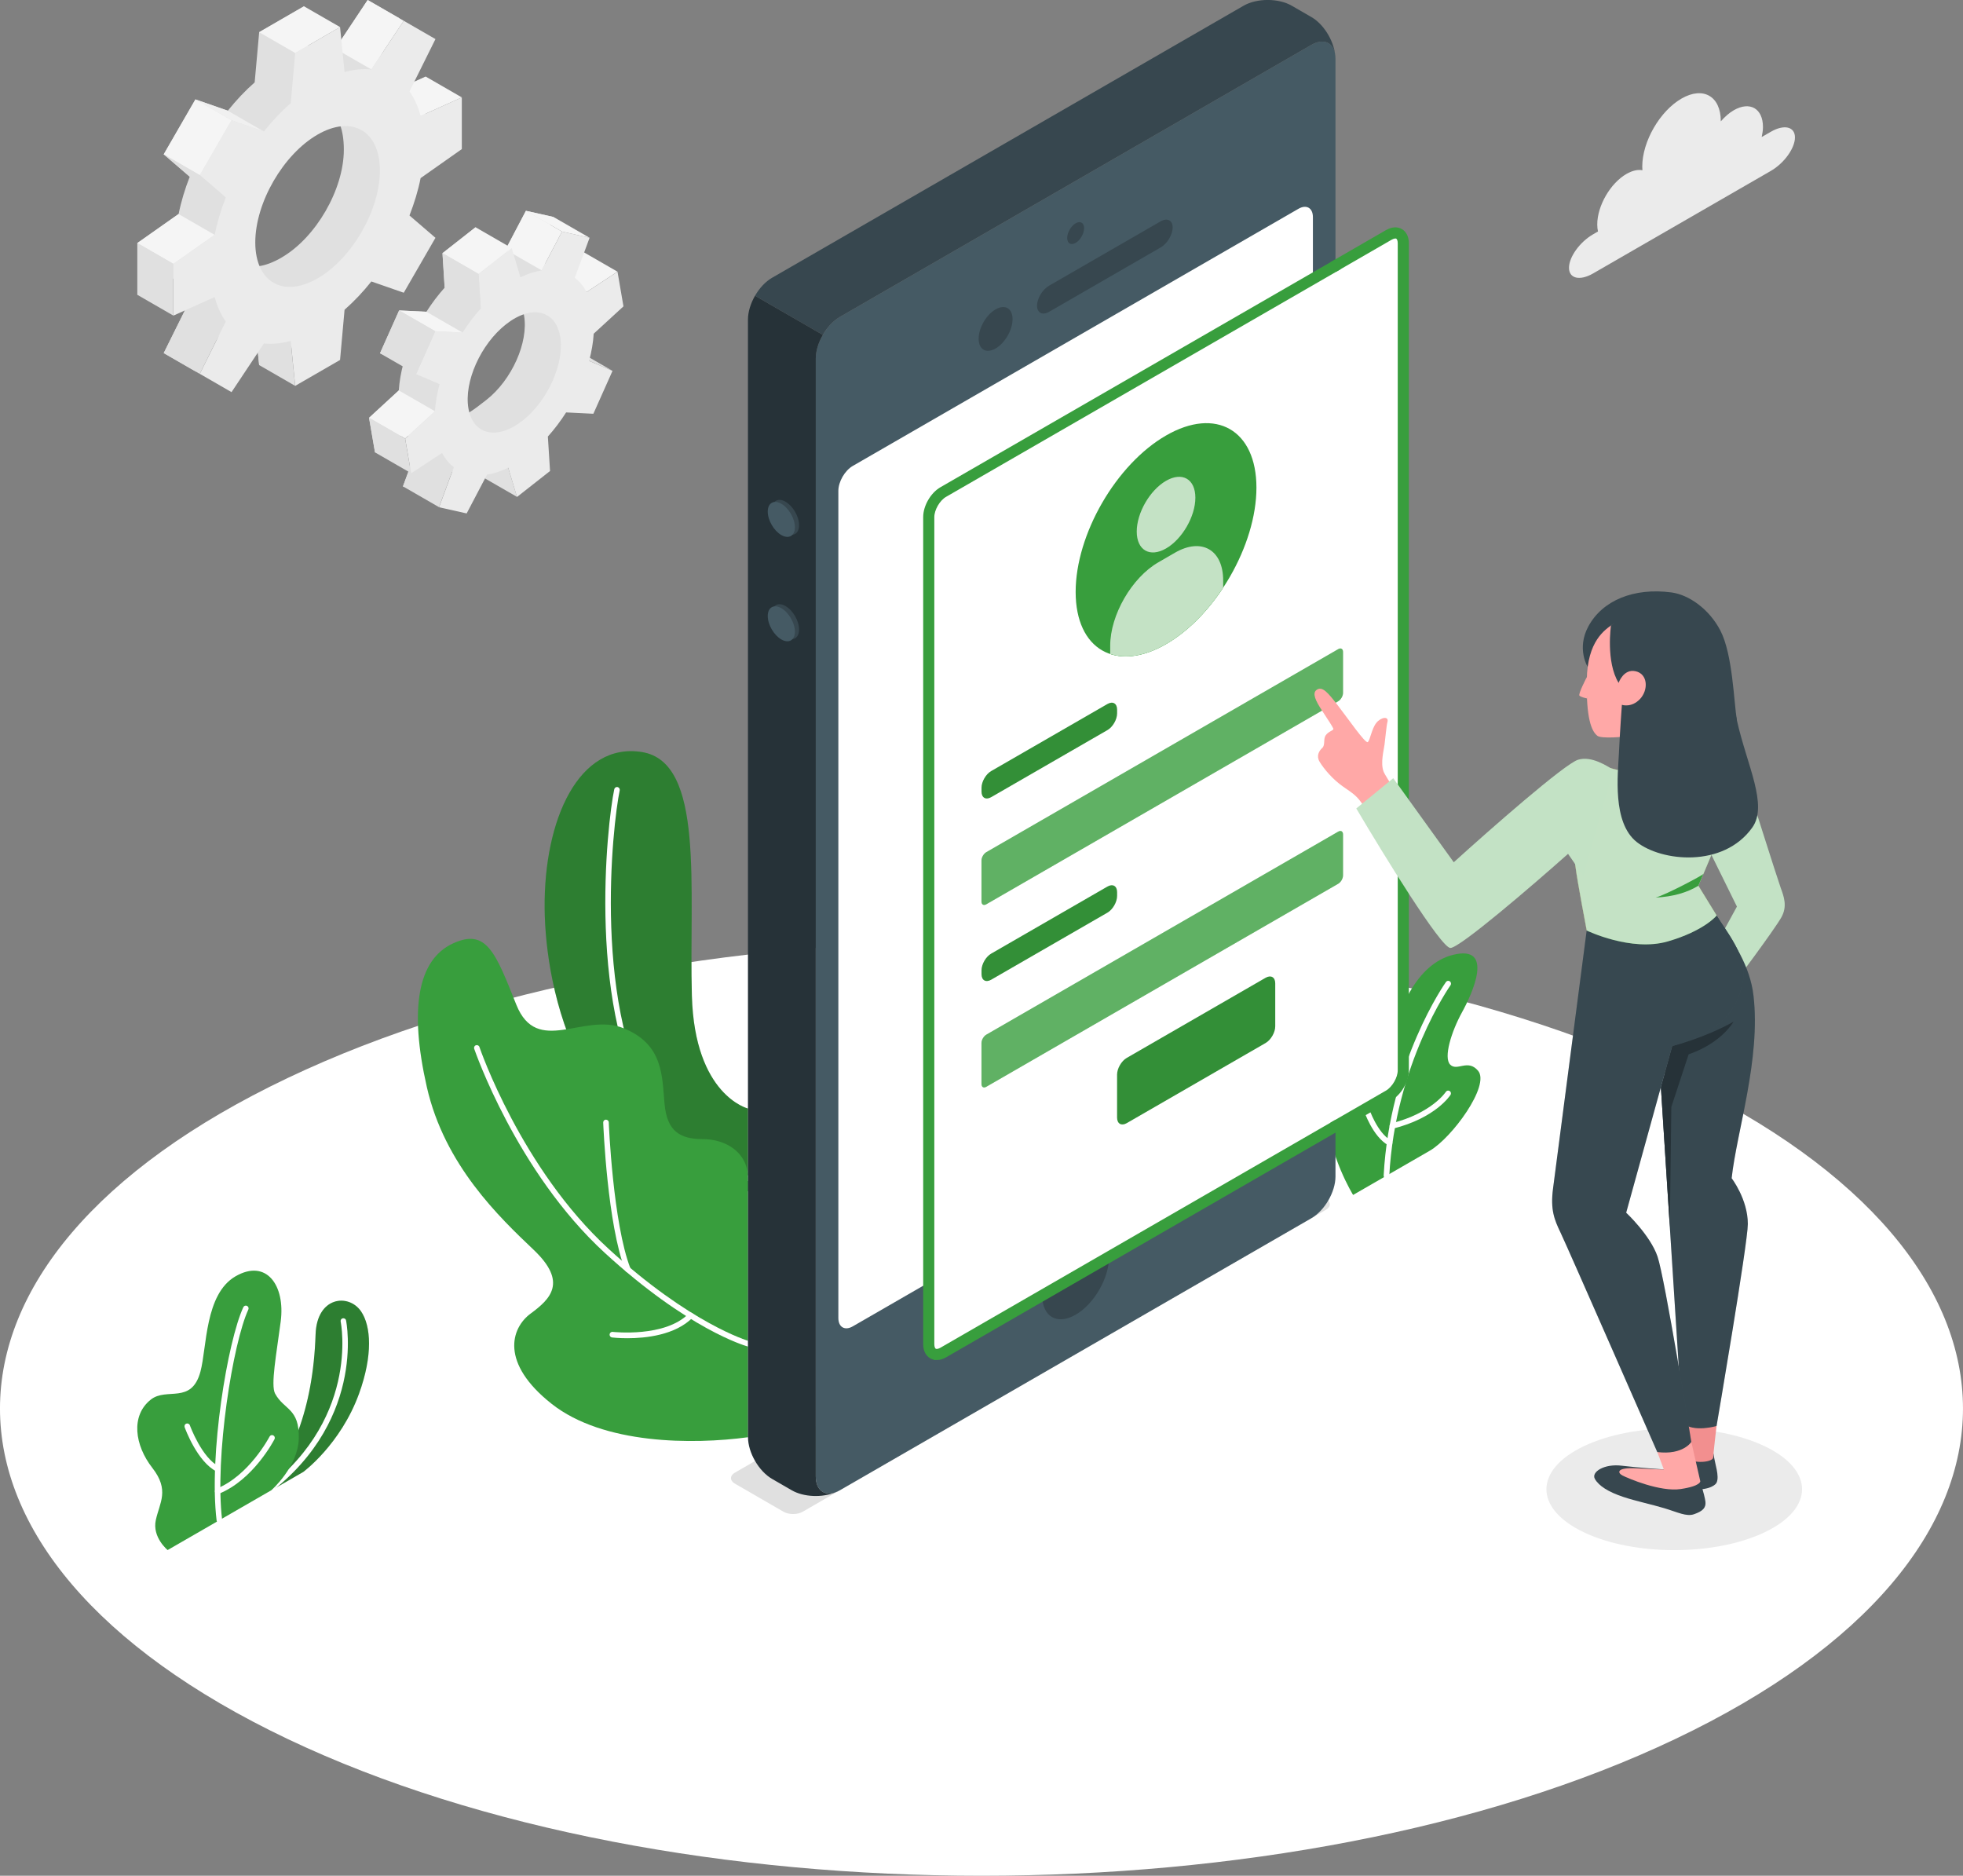 <svg xmlns="http://www.w3.org/2000/svg" width="584" height="558" viewBox="0 0 584 558" fill="none"><rect x="0" y="0" width="584" height="558" fill="#808080" stroke="none"/><g clip-path="url(#clip0_173_823)"><path d="M85.525 517.289C199.563 571.57 384.446 571.57 498.468 517.289C612.506 463.008 612.506 374.992 498.468 320.711C384.43 266.43 199.546 266.43 85.525 320.711C-28.513 374.992 -28.513 463.008 85.525 517.289Z" fill="white"></path><path d="M471.202 455.826C486.046 462.903 510.125 462.903 524.986 455.826C539.831 448.748 539.831 437.288 524.986 430.21C510.142 423.132 486.063 423.132 471.202 430.21C456.357 437.288 456.357 448.748 471.202 455.826Z" fill="#EBEBEB"></path><path d="M76.79 445.622L90.228 437.866C90.228 437.866 101.316 429.714 106.81 414.599C110.964 403.155 110.401 394.457 107.406 390.091C103.732 384.716 94.249 385.659 93.885 396.987C93.141 419.279 86.637 434.708 76.773 445.639L76.79 445.622Z" fill="#389E3D"></path><path opacity="0.2" d="M76.79 445.622L90.228 437.866C90.228 437.866 101.316 429.714 106.81 414.599C110.964 403.155 110.401 394.457 107.406 390.091C103.732 384.716 94.249 385.659 93.885 396.987C93.141 419.279 86.637 434.708 76.773 445.639L76.79 445.622Z" fill="black"></path><path d="M76.79 446.449C76.525 446.449 76.277 446.316 76.112 446.085C75.847 445.704 75.946 445.192 76.327 444.927C107.439 423.413 101.415 393.448 101.349 393.15C101.25 392.703 101.531 392.257 101.978 392.174C102.425 392.075 102.871 392.356 102.954 392.803C103.02 393.117 109.309 424.124 77.27 446.283C77.121 446.382 76.956 446.432 76.807 446.432L76.79 446.449Z" fill="white"></path><path d="M49.9 461.134C49.9 461.134 45.216 457.33 46.358 452.171C47.483 447.011 50.512 443.307 45.316 436.659C40.119 430.011 38.779 421.147 44.885 416.335C49.602 412.614 56.966 417.89 59.63 408.034C61.567 400.856 60.905 384.964 70.073 379.673C79.241 374.381 84.917 382.352 83.511 393.117C82.253 402.758 80.482 412.052 81.839 414.566C84.52 419.51 89.104 418.849 88.889 427.911C88.691 436.345 80.714 443.323 80.714 443.323L49.883 461.101L49.9 461.134Z" fill="#389E3D"></path><path d="M65.274 453.08C64.86 453.08 64.496 452.766 64.446 452.353C62.08 432.756 67.723 398.922 72.39 388.867C72.588 388.454 73.069 388.272 73.482 388.47C73.896 388.669 74.078 389.148 73.879 389.562C69.295 399.451 63.818 433.418 66.085 452.154C66.134 452.601 65.82 453.014 65.357 453.08C65.323 453.08 65.29 453.08 65.257 453.08H65.274Z" fill="white"></path><path d="M64.826 437.833C64.71 437.833 64.578 437.8 64.462 437.751C58.72 434.939 55.079 424.984 54.93 424.554C54.781 424.124 54.996 423.645 55.426 423.496C55.857 423.347 56.337 423.562 56.486 423.992C56.519 424.091 60.044 433.749 65.19 436.262C65.604 436.461 65.769 436.957 65.571 437.37C65.422 437.668 65.141 437.833 64.826 437.833Z" fill="white"></path><path d="M64.743 444.432C64.412 444.432 64.098 444.233 63.982 443.919C63.816 443.489 64.015 443.009 64.445 442.844C74.11 438.974 80.134 427.465 80.2 427.349C80.415 426.935 80.912 426.787 81.309 427.002C81.722 427.217 81.871 427.713 81.673 428.11C81.425 428.606 75.302 440.281 65.074 444.382C64.975 444.415 64.876 444.448 64.76 444.448L64.743 444.432Z" fill="white"></path><path d="M402.557 355.479C402.557 355.479 395.325 343.787 394.63 331.054C393.935 318.321 396.731 313.045 400.571 311.524C404.41 310.002 404.692 314.682 406.677 317.444C408.663 320.206 412.668 318.635 414.141 310.019C415.614 301.403 421.059 286.818 432.295 284.039C444.707 280.963 438.054 295.516 434.927 301.188C431.815 306.86 429.383 314.6 431.435 316.7C433.487 318.8 436.681 314.914 439.726 318.519C443.416 322.868 431.948 338.512 425.361 342.316L402.54 355.479H402.557Z" fill="#389E3D"></path><path d="M412.472 350.551C412.472 350.551 412.439 350.551 412.423 350.551C411.959 350.535 411.612 350.138 411.645 349.675C413.465 315.807 429.998 292.357 430.18 292.126C430.444 291.746 430.958 291.663 431.338 291.927C431.702 292.192 431.802 292.705 431.537 293.085C431.371 293.317 415.12 316.402 413.316 349.757C413.3 350.204 412.936 350.535 412.489 350.535L412.472 350.551Z" fill="white"></path><path d="M413.411 340.794C413.279 340.794 413.13 340.761 413.014 340.695C408.38 338.132 405.815 330.525 405.699 330.211C405.55 329.781 405.782 329.318 406.229 329.169C406.659 329.02 407.139 329.268 407.272 329.698C407.288 329.764 409.737 337.007 413.808 339.256C414.206 339.471 414.355 339.984 414.139 340.381C413.99 340.662 413.709 340.811 413.411 340.811V340.794Z" fill="white"></path><path d="M414.224 335.784C413.86 335.784 413.512 335.535 413.43 335.155C413.314 334.709 413.578 334.262 414.025 334.146C425.974 331.12 430.111 324.869 430.144 324.803C430.392 324.423 430.905 324.307 431.286 324.555C431.667 324.803 431.782 325.316 431.534 325.696C431.352 325.977 427.066 332.559 414.422 335.75C414.356 335.767 414.29 335.784 414.224 335.784Z" fill="white"></path><path d="M222.535 329.764C222.535 329.764 206.664 325.895 205.837 296.211C204.943 264.162 209.726 226.772 191.009 223.729C172.292 220.686 161.783 243.623 162.032 270.264C162.247 293.664 171.68 344.433 222.535 354.388V329.764Z" fill="#389E3D"></path><path opacity="0.2" d="M222.535 329.764C222.535 329.764 206.664 325.895 205.837 296.211C204.943 264.162 209.726 226.772 191.009 223.729C172.292 220.686 161.783 243.623 162.032 270.264C162.247 293.664 171.68 344.433 222.535 354.388V329.764Z" fill="black"></path><path d="M222.532 351.329C222.532 351.329 222.433 351.329 222.383 351.329C210.931 349.245 201.631 342.961 194.696 332.625C174.143 301.982 180.613 244.764 182.748 234.776C182.847 234.329 183.278 234.048 183.724 234.131C184.171 234.23 184.453 234.66 184.37 235.107C182.268 244.996 175.847 301.519 196.087 331.699C202.756 341.638 211.709 347.69 222.697 349.691C223.144 349.774 223.442 350.204 223.359 350.65C223.293 351.047 222.946 351.329 222.549 351.329H222.532Z" fill="white"></path><path d="M222.533 427.547C206.133 429.763 179.472 429.73 164.131 417.625C148.774 405.52 151.968 395.102 157.876 390.753C163.784 386.403 168.914 381.426 158.753 371.785C148.592 362.127 132.258 346.615 126.979 323.348C121.7 300.08 124.298 285.528 134.691 280.682C144.769 275.986 147.433 283.444 153.606 298.873C159.779 314.286 173.664 301.072 185.546 305.885C197.428 310.697 196.948 320.222 197.71 328.408C198.454 336.594 202.376 338.86 209.095 338.86C215.814 338.86 222.533 342.729 222.533 350.502V427.547Z" fill="#389E3D"></path><path d="M222.531 400.543C222.531 400.543 222.382 400.542 222.316 400.509C221.604 400.311 204.641 395.383 179.934 372.711C153.621 348.567 141.209 312.351 141.076 311.987C140.927 311.557 141.159 311.077 141.589 310.945C142.02 310.796 142.5 311.028 142.632 311.458C142.748 311.822 155.044 347.641 181.042 371.487C205.403 393.862 222.581 398.872 222.746 398.922C223.193 399.054 223.441 399.501 223.325 399.947C223.226 400.311 222.895 400.543 222.531 400.543Z" fill="white"></path><path d="M186.803 378.482C186.472 378.482 186.158 378.283 186.026 377.953C180.713 364.31 179.505 335.155 179.456 333.931C179.439 333.468 179.787 333.088 180.25 333.071C180.68 333.071 181.094 333.402 181.111 333.865C181.111 334.163 182.352 363.979 187.565 377.357C187.73 377.787 187.515 378.267 187.101 378.432C187.002 378.465 186.903 378.482 186.803 378.482Z" fill="white"></path><path d="M186.656 398.095C184.091 398.095 182.304 397.897 182.089 397.864C181.642 397.814 181.311 397.401 181.36 396.938C181.41 396.491 181.824 396.144 182.287 396.21C182.436 396.21 197.843 397.963 204.91 390.753C205.224 390.422 205.754 390.422 206.085 390.753C206.416 391.067 206.416 391.596 206.085 391.927C200.905 397.202 192.035 398.095 186.656 398.095Z" fill="white"></path><path d="M174.742 84.95L172.971 74.648L163.77 80.7C162.843 78.931 161.668 77.525 160.262 76.45L164.664 64.544L156.455 62.708L150.399 74.251C148.396 74.565 146.278 75.243 144.093 76.301L141.462 67.603L131.632 75.326L132.277 85.579C130.291 87.795 128.471 90.209 126.849 92.756L118.74 92.359L113.047 105.109L120.014 108.086C119.286 110.831 118.806 113.543 118.641 116.172L109.787 124.308L111.558 134.611L120.759 128.558C121.686 130.328 122.861 131.733 124.268 132.808L119.865 144.715L128.074 146.551L136.746 138.1C138.748 137.786 138.268 134.016 140.453 132.957L143.067 141.656L152.897 133.933L152.649 129.898C154.635 127.682 162.148 122.803 163.77 120.273L165.806 116.916L171.499 104.166L168.851 99.371L165.905 93.12L174.759 84.983L174.742 84.95ZM144.739 118.934C137.209 124.854 134.909 126.144 133.535 118.239C132.161 110.335 136.58 98.263 144.11 92.342C151.64 86.422 154.536 85.976 155.909 93.897C157.283 101.818 152.269 113.014 144.739 118.934Z" fill="#E0E0E0"></path><path d="M156.47 62.708L167.194 68.893L161.137 80.419L150.396 74.251L156.47 62.708Z" fill="#F5F5F5"></path><path d="M183.695 80.816L174.493 86.885L163.77 80.7L172.971 74.631L183.695 80.816Z" fill="#F5F5F5"></path><path d="M182.222 110.318L175.255 107.341L164.531 101.156L171.498 104.133L182.222 110.318Z" fill="#E0E0E0"></path><path d="M119.881 144.682L130.605 150.867L135.007 138.96L124.283 132.776L119.881 144.682Z" fill="#E0E0E0"></path><path d="M153.806 147.807L143.066 141.623L140.451 132.924L151.175 139.109L153.806 147.807Z" fill="#E0E0E0"></path><path d="M185.483 91.135L183.713 80.832L174.511 86.885C173.585 85.116 172.41 83.71 171.003 82.635L175.405 70.728L167.197 68.893L161.14 80.436C159.137 80.75 157.019 81.428 154.835 82.486L152.22 73.788L142.39 81.511L143.035 91.763C141.049 93.979 139.229 96.394 137.607 98.941L129.498 98.544L123.805 111.294L130.772 114.27C130.044 117.015 129.564 119.728 129.399 122.357L120.545 130.493L122.316 140.796L131.517 134.743C132.444 136.513 133.619 137.918 135.025 138.993L130.623 150.9L138.832 152.735L144.889 141.193C146.891 140.878 149.009 140.2 151.194 139.142L153.809 147.84L163.639 140.118L162.993 129.865C164.979 127.649 166.8 125.234 168.421 122.688L176.53 123.085L182.223 110.335L175.256 107.358C176.001 104.613 176.464 101.901 176.63 99.271L185.483 91.135ZM155.48 125.119C147.95 131.039 140.735 129.435 139.361 121.514C137.988 113.592 143.002 102.397 150.532 96.477C158.062 90.556 165.277 92.16 166.651 100.082C168.008 107.986 163.01 119.198 155.48 125.119Z" fill="#EBEBEB"></path><path d="M152.204 73.788L141.481 67.603L131.65 75.309L142.374 81.494L152.204 73.788Z" fill="#F5F5F5"></path><path d="M131.65 75.309L132.296 85.562L143.02 91.747L142.374 81.494L131.65 75.309Z" fill="#E0E0E0"></path><path d="M137.59 98.924L126.866 92.739L118.74 92.342L129.481 98.527L137.59 98.924Z" fill="#F5F5F5"></path><path d="M118.742 92.342L113.049 105.092L123.789 111.277L129.482 98.527L118.742 92.342Z" fill="#E0E0E0"></path><path d="M129.38 122.324L118.64 116.139L109.803 124.275L120.527 130.46L129.38 122.324Z" fill="#F5F5F5"></path><path d="M122.297 140.763L111.573 134.578L109.803 124.275L120.527 130.46L122.297 140.763Z" fill="#E0E0E0"></path><path d="M167.196 68.893L156.473 62.708L164.664 64.544L175.405 70.728L167.196 68.893Z" fill="#F5F5F5"></path><path d="M126.669 38.184V22.788L114.406 28.311C113.662 25.467 112.536 23.036 111.097 21.018L118.825 5.441L109.392 0L99.76 14.47C97.295 14.222 94.614 14.47 91.784 15.247L90.443 1.869L77.105 9.575L75.764 24.508C72.934 26.988 70.254 29.833 67.788 32.925L58.156 29.568L48.723 45.907L56.452 52.555C55.012 56.242 53.87 59.98 53.142 63.667L40.879 72.3V87.696L53.142 82.172C53.886 85.017 55.012 87.448 56.452 89.465L48.723 105.026L58.156 110.467L67.788 95.997C70.254 96.245 72.934 95.997 75.764 95.22L77.105 108.598L90.443 100.892L91.784 85.959C95.756 84.636 100.009 81.561 102.491 78.468L109.392 80.899L118.825 64.56L113.033 59.566C114.473 55.879 114.638 50.008 114.406 46.783L126.669 38.151V38.184ZM83.757 76.632C73.514 82.536 67.159 78.352 67.159 66.528C67.159 54.704 75.615 40.234 85.859 34.331C96.103 28.427 102.292 32.727 102.292 44.534C102.292 56.342 93.985 70.712 83.757 76.616V76.632Z" fill="#E0E0E0"></path><path d="M120.116 6.185L109.376 0L99.744 14.47L110.484 20.655L120.116 6.185Z" fill="#F5F5F5"></path><path d="M137.393 28.973L126.669 22.788L114.406 28.311L125.13 34.496L137.393 28.973Z" fill="#F5F5F5"></path><path d="M87.811 114.784L77.088 108.599L75.731 95.237L86.471 101.422L87.811 114.784Z" fill="#E0E0E0"></path><path d="M48.69 105.043L59.43 111.228L67.142 95.65L56.418 89.465L48.69 105.043Z" fill="#E0E0E0"></path><path d="M137.394 44.369V28.973L125.131 34.496C124.386 31.652 123.261 29.221 121.821 27.203L129.55 11.626L120.117 6.185L110.485 20.655C108.019 20.407 105.338 20.655 102.508 21.432L101.168 8.053L87.829 15.76L86.489 30.693C83.659 33.173 80.978 36.018 78.512 39.11L68.881 35.753L59.448 52.092L67.176 58.739C65.736 62.427 64.611 66.165 63.866 69.852L51.603 78.485V93.88L63.866 88.357C64.611 91.201 65.736 93.632 67.176 95.65L59.448 111.211L68.881 116.652L78.512 102.182C80.978 102.43 83.659 102.182 86.489 101.405L87.829 114.783L101.168 107.077L102.508 92.144C105.338 89.664 108.019 86.819 110.485 83.727L120.117 87.084L129.55 70.745L121.821 64.097C123.261 60.41 124.403 56.672 125.131 52.984L137.394 44.352V44.369ZM94.482 82.817C84.238 88.721 75.947 83.942 75.947 72.118C75.947 60.294 84.255 45.94 94.482 40.036C104.726 34.132 113.017 38.911 113.017 50.736C113.017 62.559 104.709 76.914 94.482 82.817Z" fill="#EBEBEB"></path><path d="M67.753 32.925L78.493 39.11L68.861 35.753L58.121 29.568L67.753 32.925Z" fill="#F0F0F0"></path><path d="M58.129 29.575L48.693 45.919L59.43 52.108L68.866 35.764L58.129 29.575Z" fill="#F5F5F5"></path><path d="M48.69 45.907L59.43 52.092L67.142 58.74L56.418 52.555L48.69 45.907Z" fill="#E0E0E0"></path><path d="M53.109 63.667L63.832 69.852L51.569 78.485L40.846 72.3L53.109 63.667Z" fill="#F5F5F5"></path><path d="M40.846 72.3L51.569 78.484V93.88L40.846 87.695V72.3Z" fill="#E0E0E0"></path><path d="M101.167 8.053L90.426 1.868L77.088 9.575L87.812 15.759L101.167 8.053Z" fill="#F5F5F5"></path><path d="M238.838 449.69L394.432 359.911C396.02 359.001 396.02 357.513 394.432 356.604L380.034 348.285C378.445 347.376 375.88 347.376 374.308 348.285L218.664 438.065C217.075 438.974 217.075 440.463 218.664 441.372L233.095 449.707C234.684 450.616 237.249 450.616 238.821 449.707L238.838 449.69Z" fill="#E0E0E0"></path><path d="M390.146 13.345L249.859 94.277C245.904 96.559 242.693 102.116 242.693 106.68V439.189C242.693 443.754 245.904 445.606 249.859 443.324L390.146 362.392C394.101 360.109 397.311 354.553 397.311 349.989V17.48C397.311 12.915 394.101 11.063 390.146 13.345Z" fill="#455A64"></path><path d="M249.86 94.277L390.147 13.345C393.688 11.311 396.617 12.568 397.197 16.123C396.651 11.857 393.721 7.127 390.147 5.077L384.305 1.703C380.35 -0.579 373.929 -0.579 369.973 1.703L229.687 82.635C227.701 83.776 225.914 85.744 224.623 87.977L244.796 99.619C246.087 97.37 247.891 95.418 249.86 94.277Z" fill="#37474F"></path><path d="M222.538 427.547C222.538 432.112 225.749 437.668 229.704 439.95L235.546 443.324C239.12 445.391 244.697 445.573 248.652 443.903C245.276 445.176 242.695 443.274 242.695 439.189V106.68C242.695 104.398 243.489 101.868 244.797 99.619L224.623 87.977C223.332 90.226 222.521 92.756 222.521 95.038V427.547H222.538Z" fill="#263238"></path><path d="M253.717 138.597L386.291 62.113C388.674 60.74 390.594 61.848 390.594 64.594V310.631C390.594 313.376 388.674 316.7 386.291 318.073L253.717 394.556C251.35 395.929 249.414 394.821 249.414 392.076V146.038C249.414 143.293 251.334 139.969 253.717 138.597Z" fill="white"></path><path d="M320.01 66.429C318.619 67.239 317.494 69.191 317.494 70.795C317.494 72.399 318.619 73.06 320.01 72.25C321.4 71.44 322.525 69.488 322.525 67.884C322.525 66.28 321.4 65.619 320.01 66.429Z" fill="#37474F"></path><path d="M320.01 368.13C314.516 371.305 310.064 379.011 310.064 385.362C310.064 391.712 314.516 394.275 320.01 391.1C325.505 387.925 329.956 380.219 329.956 373.868C329.956 367.518 325.505 364.955 320.01 368.13Z" fill="#37474F"></path><path d="M296.194 92.029C293.414 93.633 291.146 97.535 291.146 100.76C291.146 103.985 293.397 105.275 296.194 103.671C298.974 102.067 301.241 98.164 301.241 94.939C301.241 91.714 298.991 90.425 296.194 92.029Z" fill="#37474F"></path><path d="M308.523 90.937C308.523 93.07 310.129 93.897 312.115 92.756L345.279 73.623C347.265 72.482 348.87 69.819 348.87 67.669C348.87 65.52 347.265 64.709 345.279 65.85L312.115 84.984C310.129 86.125 308.523 88.787 308.523 90.937Z" fill="#37474F"></path><path d="M233.69 149.246C235.924 150.536 237.728 153.662 237.728 156.225C237.728 158.788 235.924 159.83 233.69 158.557C231.456 157.267 229.652 154.141 229.652 151.578C229.652 149.015 231.456 147.973 233.69 149.246Z" fill="#37474F"></path><path d="M233.69 180.286C235.924 181.576 237.728 184.702 237.728 187.265C237.728 189.828 235.924 190.87 233.69 189.597C231.456 188.307 229.652 185.181 229.652 182.618C229.652 180.055 231.456 179.013 233.69 180.286Z" fill="#37474F"></path><path d="M232.448 149.858C234.682 151.148 236.486 154.274 236.486 156.837C236.486 159.4 234.682 160.442 232.448 159.169C230.214 157.879 228.41 154.753 228.41 152.19C228.41 149.627 230.214 148.585 232.448 149.858Z" fill="#455A64"></path><path d="M232.448 180.915C234.682 182.205 236.486 185.33 236.486 187.893C236.486 190.456 234.682 191.498 232.448 190.225C230.214 188.935 228.41 185.81 228.41 183.246C228.41 180.683 230.214 179.641 232.448 180.915Z" fill="#455A64"></path><path d="M417.487 72.366C417.487 69.621 415.567 68.513 413.184 69.886L397.313 79.047L280.609 146.369C278.226 147.742 276.307 151.066 276.307 153.811V399.848C276.307 402.594 278.226 403.702 280.609 402.329L397.347 334.974L413.167 325.845C415.534 324.473 417.47 321.149 417.47 318.404V72.366H417.487Z" fill="white" stroke="#389E3D" stroke-width="1.655" stroke-miterlimit="10"></path><path d="M278.691 403.751C278.145 403.751 277.615 403.619 277.152 403.354C276.076 402.726 275.48 401.485 275.48 399.848V153.811C275.48 150.768 277.549 147.179 280.197 145.658L396.901 78.336L397.728 79.775L281.024 147.097C278.923 148.304 277.135 151.396 277.135 153.827V399.865C277.135 400.874 277.45 401.618 277.979 401.932C278.525 402.246 279.32 402.13 280.197 401.634L396.934 334.279L397.761 335.718L281.024 403.073C280.213 403.536 279.419 403.767 278.691 403.767V403.751Z" fill="#389E3D" stroke="#389E3D" stroke-width="1.655" stroke-miterlimit="10"></path><path d="M397.777 335.701L396.95 334.263L412.771 325.134C414.873 323.91 416.66 320.835 416.66 318.404V72.366C416.66 71.357 416.346 70.613 415.816 70.299C415.286 69.985 414.475 70.101 413.598 70.597L397.728 79.758L396.9 78.32L412.771 69.158C414.178 68.348 415.551 68.232 416.643 68.86C417.719 69.489 418.315 70.729 418.315 72.35V318.404C418.315 321.446 416.246 325.035 413.598 326.556L397.777 335.685V335.701Z" fill="#389E3D" stroke="#389E3D" stroke-width="1.655" stroke-miterlimit="10"></path><path d="M346.902 129.551C361.747 120.985 373.794 127.93 373.794 145.063C373.794 162.195 361.763 183.032 346.902 191.598C332.057 200.164 320.01 193.218 320.01 176.086C320.01 158.954 332.041 138.117 346.902 129.551Z" fill="#389E3D"></path><path d="M346.903 143.029C351.719 140.251 355.624 142.5 355.624 148.056C355.624 153.612 351.719 160.376 346.903 163.154C342.087 165.933 338.182 163.683 338.182 158.127C338.182 152.571 342.087 145.807 346.903 143.029Z" fill="#389E3D"></path><path d="M363.9 172.679C363.9 163.551 357.479 159.847 349.569 164.411L344.621 167.272C336.71 171.836 330.289 182.949 330.289 192.077V194.541C334.857 196.063 340.632 195.236 346.904 191.614C353.358 187.893 359.266 181.857 363.9 174.813V172.696V172.679Z" fill="#389E3D"></path><path opacity="0.7" d="M346.905 143.028C351.721 140.25 355.626 142.499 355.626 148.056C355.626 153.612 351.721 160.376 346.905 163.154C342.089 165.932 338.184 163.683 338.184 158.127C338.184 152.57 342.089 145.806 346.905 143.028Z" fill="white"></path><path opacity="0.7" d="M363.9 172.679C363.9 163.551 357.479 159.846 349.569 164.411L344.621 167.272C336.71 171.836 330.289 182.949 330.289 192.077V194.541C334.857 196.062 340.632 195.236 346.904 191.614C353.358 187.893 359.266 181.857 363.9 174.812V172.696V172.679Z" fill="white"></path><path d="M294.871 229.385L329.475 209.425C331.064 208.515 332.338 209.259 332.338 211.078V212.219C332.338 214.055 331.047 216.271 329.475 217.18L294.871 237.141C293.282 238.05 292.008 237.306 292.008 235.487V234.346C292.008 232.527 293.299 230.294 294.871 229.385Z" fill="#389E3D"></path><path opacity="0.1" d="M294.871 229.385L329.475 209.425C331.064 208.515 332.338 209.259 332.338 211.078V212.219C332.338 214.055 331.047 216.271 329.475 217.18L294.871 237.141C293.282 238.05 292.008 237.306 292.008 235.487V234.346C292.008 232.527 293.299 230.294 294.871 229.385Z" fill="black"></path><path d="M293.432 253.496L398.121 193.103C398.916 192.639 399.561 193.02 399.561 193.929V206.134C399.561 207.043 398.916 208.151 398.121 208.614L293.432 269.007C292.638 269.47 291.992 269.09 291.992 268.18V255.976C291.992 255.067 292.638 253.959 293.432 253.496Z" fill="#389E3D"></path><path opacity="0.2" d="M293.432 253.496L398.121 193.103C398.916 192.639 399.561 193.02 399.561 193.929V206.134C399.561 207.043 398.916 208.151 398.121 208.614L293.432 269.007C292.638 269.47 291.992 269.09 291.992 268.18V255.976C291.992 255.067 292.638 253.959 293.432 253.496Z" fill="white"></path><path d="M294.871 283.692L329.475 263.732C331.064 262.822 332.338 263.567 332.338 265.386V266.527C332.338 268.346 331.047 270.578 329.475 271.488L294.871 291.448C293.282 292.357 292.008 291.613 292.008 289.794V288.653C292.008 286.834 293.299 284.602 294.871 283.692Z" fill="#389E3D"></path><path opacity="0.1" d="M294.871 283.692L329.475 263.732C331.064 262.822 332.338 263.567 332.338 265.386V266.527C332.338 268.346 331.047 270.578 329.475 271.488L294.871 291.448C293.282 292.357 292.008 291.613 292.008 289.794V288.653C292.008 286.834 293.299 284.602 294.871 283.692Z" fill="black"></path><path d="M293.432 307.786L398.121 247.393C398.916 246.93 399.561 247.311 399.561 248.22V260.424C399.561 261.334 398.916 262.442 398.121 262.905L293.432 323.298C292.638 323.761 291.992 323.381 291.992 322.471V310.267C291.992 309.357 292.638 308.249 293.432 307.786Z" fill="#389E3D"></path><path opacity="0.2" d="M293.432 307.786L398.121 247.393C398.916 246.93 399.561 247.311 399.561 248.22V260.424C399.561 261.334 398.916 262.442 398.121 262.905L293.432 323.298C292.638 323.761 291.992 323.381 291.992 322.471V310.267C291.992 309.357 292.638 308.249 293.432 307.786Z" fill="white"></path><path d="M335.201 314.715L376.524 290.869C378.113 289.96 379.387 290.704 379.387 292.523V305.306C379.387 307.125 378.096 309.357 376.524 310.267L335.201 334.113C333.612 335.023 332.338 334.279 332.338 332.46V319.677C332.338 317.858 333.629 315.625 335.201 314.715Z" fill="#389E3D"></path><path opacity="0.1" d="M335.201 314.715L376.524 290.869C378.113 289.96 379.387 290.704 379.387 292.523V305.306C379.387 307.125 378.096 309.357 376.524 310.267L335.201 334.113C333.612 335.023 332.338 334.279 332.338 332.46V319.677C332.338 317.858 333.629 315.625 335.201 314.715Z" fill="black"></path><path d="M433.169 260.838C433.169 260.838 412.83 232.808 411.605 229.484C410.662 226.971 411.672 223.233 411.903 221.497C412.135 219.76 412.466 215.891 412.764 214.816C413.277 212.931 410.828 213.327 409.471 215.031C408.064 216.784 407.617 220.19 406.922 220.753C406.227 221.315 400.799 213.427 397.952 209.772C395.123 206.117 393.352 203.918 391.631 205.274C390.389 206.25 391.316 208.383 393.368 211.475C395.42 214.584 396.331 216.023 396.645 216.684C396.959 217.346 395.271 217.412 394.361 218.801C393.65 219.893 394.312 221.662 393.368 222.506C392.425 223.349 391.548 224.87 392.574 226.59C393.898 228.773 396.529 231.882 399.574 233.999C402.619 236.099 403.844 236.843 405.631 239.704C407.418 242.565 423.62 271.786 424.712 273.539C425.805 275.292 427.906 278.864 431.1 278.963C434.294 279.062 460.442 256.572 461.782 255.447C466.085 251.859 467.442 251.329 468.187 254.571C468.418 255.58 468.567 256.737 468.733 258.044C469.246 262.145 472.043 276.796 472.043 276.796C472.043 276.796 485.265 283.196 496.155 280.038C507.044 276.879 510.701 272.331 510.701 272.331L505.257 263.468C506.746 259.813 513.581 244.996 515.732 234.627L481.641 229.12C480.946 228.971 479.821 228.69 478.397 228.31C476.527 227.814 471.827 226.16 468.187 229.319C456.453 239.522 433.169 260.805 433.169 260.805" fill="#FFA8A7"></path><path d="M500.755 432.724L494.648 441.208C494.648 441.208 497.478 442.861 503.519 443.093C508.98 443.308 510.486 441.505 510.684 441.075C511.611 439.091 510.171 435.519 509.774 432.459L500.755 432.724Z" fill="#37474F"></path><path d="M494.98 437.123C494.98 437.123 487.582 436.643 482.452 436.015C477.339 435.37 473.284 437.867 474.492 439.967C475.7 442.067 478.514 443.82 482.899 445.292C486.656 446.549 491.174 447.475 495.096 448.649C499.117 449.856 501.699 451.229 503.966 450.451C506.515 449.575 507.59 448.566 507.375 446.714C507.16 444.862 505.323 438.909 505.323 438.909L494.98 437.123Z" fill="#37474F"></path><path d="M510.685 424.191C510.685 424.191 509.758 431.897 509.692 433.55C509.625 435.204 502.162 435.733 500.755 432.707L500.523 423.281L510.701 424.174L510.685 424.191Z" fill="#F28F8F"></path><path d="M503.175 428.937L505.839 440.628C505.839 440.628 506.087 442.051 499.997 442.96C493.907 443.87 484.342 439.768 482.72 438.942C481.098 438.115 480.9 436.461 486.89 436.792C492.881 437.123 494.999 437.139 494.999 437.139L493.063 431.963L503.191 428.953L503.175 428.937Z" fill="#FFA8A7"></path><path d="M515.732 234.644L519.952 233.486C519.952 233.486 528.772 261.384 529.749 264.063C530.725 266.742 531.818 269.619 529.931 272.943C527.664 276.896 515.732 292.821 515.732 292.821L508.152 285.412L516.741 269.686L509.145 254.29L515.732 234.644Z" fill="#C3E2C5"></path><path d="M472.342 198.395C472.342 198.395 468.966 192.987 472.524 186.372C476.711 178.583 486.095 174.763 497.249 176.235C502.412 176.913 508.486 181.146 511.829 187.596C515.502 194.69 515.833 208.978 516.744 214.386L472.342 198.395Z" fill="#37474F"></path><path d="M472.077 201.438C472.077 201.438 469.429 206.482 469.892 206.945C470.356 207.408 472.126 207.771 472.126 207.771L472.093 201.438H472.077Z" fill="#FFA8A7"></path><path d="M480.135 185.496C477.256 187.381 472.291 190.804 472.076 202.148C471.861 213.79 473.499 217.528 475.22 218.884C476.378 219.793 483.18 219.33 486.093 218.652C489.005 217.974 497.396 213.824 500.424 207.523C503.982 200.114 503.254 189.266 497.975 186.108C490.528 181.676 482.584 183.908 480.135 185.496Z" fill="#FFA8A7"></path><path d="M510.685 272.365C515.782 280.303 520.647 287.298 521.673 296.211C523.858 315.047 516.692 336.578 515.17 350.502C515.17 350.502 519.985 356.753 519.985 364.112C519.985 369.867 510.685 424.191 510.685 424.191C510.685 424.191 503.933 426.242 500.507 423.298L494.119 323.365L497.479 311.194L510.668 272.365H510.685Z" fill="#455A64"></path><path opacity="0.2" d="M510.685 272.365C515.782 280.303 520.647 287.298 521.673 296.211C523.858 315.047 516.692 336.578 515.17 350.502C515.17 350.502 519.985 356.753 519.985 364.112C519.985 369.867 510.685 424.191 510.685 424.191C510.685 424.191 503.933 426.242 500.507 423.298L494.119 323.365L497.479 311.194L510.668 272.365H510.685Z" fill="black"></path><path d="M494.136 323.348L497.495 311.177C497.495 311.177 506.812 308.928 515.716 303.95C515.716 303.95 512.274 310.218 502.377 313.641L497.23 329.285L496.784 365.071L494.119 323.332L494.136 323.348Z" fill="#263238"></path><path d="M510.686 272.365C513.416 276.813 519.936 284.437 518.563 291.746C516.875 300.61 512.109 306.844 497.496 311.177L483.793 360.755C483.793 360.755 490.926 367.419 493.11 373.77C495.295 380.12 503.172 428.937 503.172 428.937C503.172 428.937 500.74 432.906 493.044 431.947C493.044 431.947 466.218 370.727 464.315 366.774C462.428 362.839 461.187 359.879 462.048 353.462C462.908 347.046 472.043 276.813 472.043 276.813L510.686 272.365Z" fill="#455A64"></path><path opacity="0.2" d="M510.686 272.365C513.416 276.813 519.936 284.437 518.563 291.746C516.875 300.61 512.109 306.844 497.496 311.177L483.793 360.755C483.793 360.755 490.926 367.419 493.11 373.77C495.295 380.12 503.172 428.937 503.172 428.937C503.172 428.937 500.74 432.906 493.044 431.947C493.044 431.947 466.218 370.727 464.315 366.774C462.428 362.839 461.187 359.879 462.048 353.462C462.908 347.046 472.043 276.813 472.043 276.813L510.686 272.365Z" fill="black"></path><path d="M515.734 234.643L481.643 229.136C480.948 228.988 479.822 228.707 478.399 228.326C478.399 228.326 476.943 249.692 468.205 254.587C468.404 255.612 468.586 256.753 468.751 258.06C469.264 262.161 472.061 276.813 472.061 276.813C472.061 276.813 485.284 283.212 496.173 280.054C507.062 276.895 510.72 272.348 510.72 272.348L505.275 263.484C506.764 259.829 513.599 245.012 515.751 234.643H515.734Z" fill="#389E3D"></path><path opacity="0.7" d="M515.734 234.643L481.643 229.136C480.948 228.988 479.822 228.707 478.399 228.326C478.399 228.326 476.943 249.692 468.205 254.587C468.404 255.612 468.586 256.753 468.751 258.06C469.264 262.161 472.061 276.813 472.061 276.813C472.061 276.813 485.284 283.212 496.173 280.054C507.062 276.895 510.72 272.348 510.72 272.348L505.275 263.484C506.764 259.829 513.599 245.012 515.751 234.643H515.734Z" fill="white"></path><path d="M506.728 260.011C506.596 260.326 495.773 266.13 492.562 267.007C497.627 266.759 501.846 265.568 505.256 263.501L506.745 260.011H506.728Z" fill="#389E3D"></path><path d="M479.275 186.074C479.275 186.074 477.687 196.823 481.543 203.141C481.543 203.141 482.982 198.858 486.623 199.684C490.281 200.511 490.446 205.257 487.897 207.953C485.349 210.648 482.519 209.673 482.519 209.673C482.519 209.673 481.94 217.445 481.642 223.961C481.344 230.245 479.59 244.682 486.938 250.486C494.269 256.291 512.671 258.258 521.293 246.203C526.093 239.505 519.721 227.665 516.759 214.386C514.028 202.181 512.506 184.09 499.531 181.179C486.574 178.286 479.292 186.074 479.292 186.074H479.275Z" fill="#37474F"></path><path d="M414.5 231.5L403.5 240.5C411.667 254.333 428.7 282 431.5 282C434.3 282 456 263.333 466.5 254L471 260.5L480 229C478 227.833 473.5 224.8 469.5 226C465.5 227.2 443.167 246.833 432.5 256.5L414.5 231.5Z" fill="#C3E2C5"></path><path d="M526.84 39.193L524.109 40.764C524.324 39.755 524.49 38.763 524.49 37.804C524.49 32.264 520.601 30.031 515.802 32.793C514.411 33.603 513.104 34.761 511.946 36.1V36.067C511.946 28.626 506.716 25.599 500.262 29.32C493.808 33.041 488.578 42.103 488.578 49.545C488.578 49.925 488.595 50.289 488.628 50.636C487.254 50.388 485.633 50.736 483.878 51.744C479.079 54.506 475.19 61.237 475.19 66.776C475.19 67.537 475.273 68.232 475.405 68.86L473.949 69.704C469.994 71.986 466.783 76.451 466.783 79.659C466.783 82.867 469.994 83.628 473.949 81.346L526.84 50.835C530.795 48.553 534.006 44.088 534.006 40.88C534.006 37.671 530.795 36.911 526.84 39.193Z" fill="#EBEBEB"></path></g><defs><clipPath id="clip0_173_823"><rect width="584" height="558" fill="white"></rect></clipPath></defs></svg>